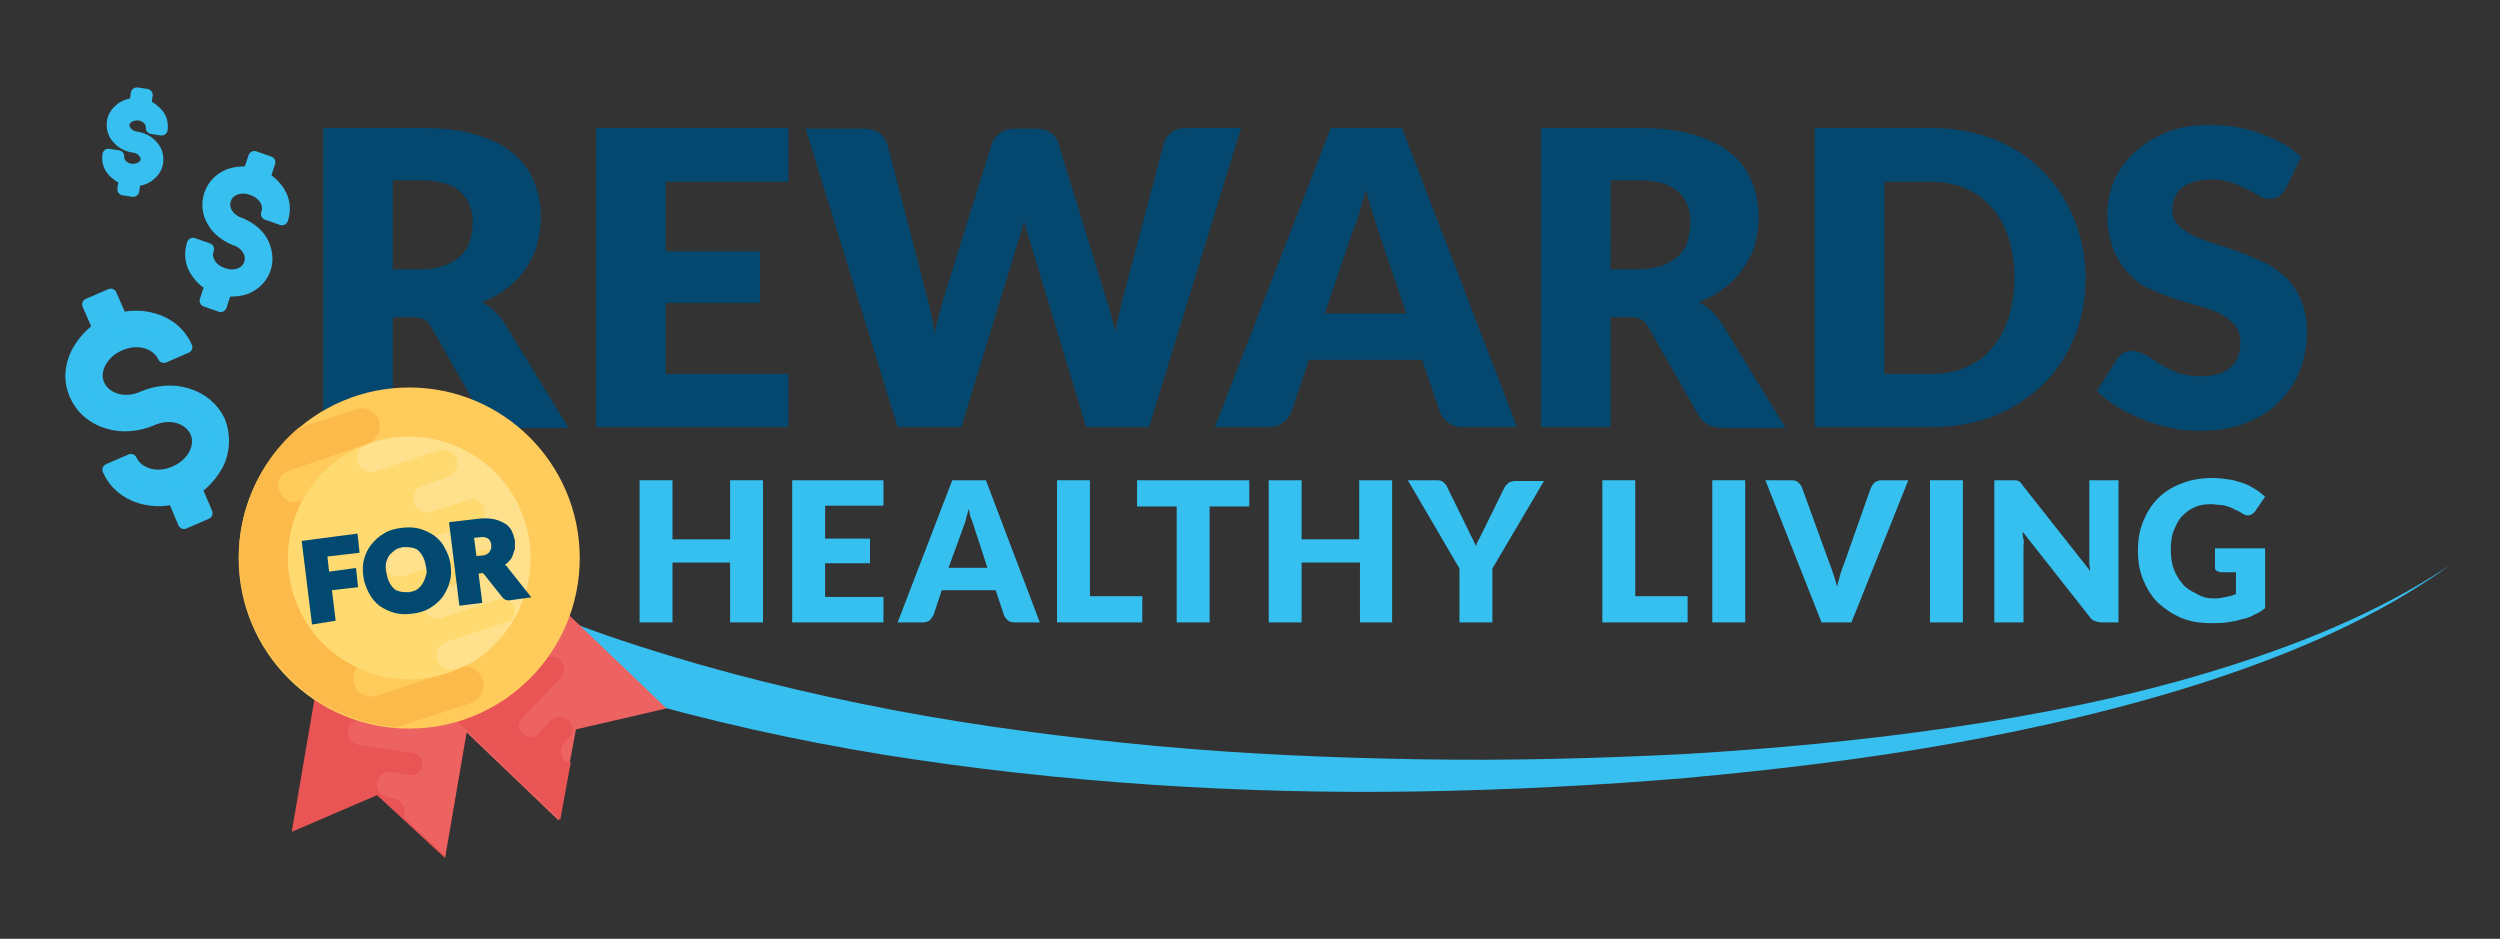 <?xml version="1.0" encoding="utf-8"?>
<!-- Generator: Adobe Illustrator 23.0.4, SVG Export Plug-In . SVG Version: 6.00 Build 0)  -->
<svg version="1.1" id="Layer_1" xmlns="http://www.w3.org/2000/svg" xmlns:xlink="http://www.w3.org/1999/xlink" x="0px" y="0px"
	 viewBox="0 0 334.2 125.5" style="enable-background:new 0 0 334.2 125.5;" xml:space="preserve">
<rect x="0" y="0" width="334.2" height="125.5" fill="#333333" stroke="none"/>
<style type="text/css">
	.st0{fill:#36BFEF;}
	.st1{fill:#35C0F0;}
	.st2{fill:#35C0F0;stroke:#36BFEF;stroke-width:1.629;stroke-linecap:round;stroke-linejoin:round;stroke-miterlimit:10;}
	.st3{fill:#04486F;}
	.st4{fill:#E85554;}
	.st5{fill:#EC6362;}
	.st6{fill:#FFCB5B;}
	.st7{fill:#FCBA4B;}
	.st8{fill:#FFDA70;}
	.st9{opacity:0.2;fill:#FFFFFF;enable-background:new    ;}
	.st10{fill:#04486F;stroke:#004970;stroke-width:0.668;stroke-miterlimit:10;}
</style>
<g>
	<g>
		<path class="st0" d="M53.8,72c4.7,3.1,9.8,5.8,15.1,8.1c5.3,2.4,10.7,4.4,16.3,6.2c11.1,3.6,22.6,6.4,34.1,8.6
			c11.6,2.2,23.3,3.7,35,4.8c11.8,1.1,23.6,1.6,35.4,1.8c11.8,0.2,23.7-0.1,35.5-0.7c11.8-0.7,23.6-1.8,35.3-3.5
			c11.7-1.7,23.4-4,34.7-7.4c11.3-3.4,22.5-7.8,32.4-14.4c-9.7,7-20.8,11.7-32,15.4c-11.3,3.7-23,6.4-34.7,8.5
			c-11.7,2.1-23.6,3.5-35.5,4.6c-11.9,1-23.8,1.6-35.7,1.8c-11.9,0.2-23.9-0.1-35.8-0.9c-11.9-0.8-23.8-2.1-35.7-4
			C106.5,99,94.7,96.4,83.1,93c-5.8-1.7-11.5-3.7-17.1-6.1c-5.6-2.3-11.1-5-16.4-8.3c-1.8-1.1-2.4-3.5-1.3-5.4s3.5-2.4,5.4-1.3
			C53.7,71.9,53.7,71.9,53.8,72L53.8,72z"/>
	</g>
	<g>
		<path class="st1" d="M102,83.2h-4.4v-8h-7.7v8h-4.4v-19h4.4v7.9h7.7v-7.9h4.4V83.2z"/>
		<path class="st1" d="M118.1,64.2v3.4h-7.8V72h6v3.3h-6v4.5h7.8v3.4h-12.2v-19H118.1z"/>
		<path class="st1" d="M139,83.2h-3.4c-0.4,0-0.7-0.1-0.9-0.3s-0.4-0.4-0.5-0.7l-1.1-3.3h-7.2l-1.1,3.3c-0.1,0.2-0.3,0.5-0.5,0.7
			s-0.6,0.3-0.9,0.3h-3.4l7.3-19h4.5L139,83.2z M126.8,75.9h5.2l-1.7-5.2c-0.1-0.3-0.2-0.7-0.4-1.2c-0.2-0.4-0.3-0.9-0.4-1.5
			c-0.1,0.5-0.3,1-0.4,1.5c-0.1,0.5-0.3,0.8-0.4,1.2L126.8,75.9z"/>
		<path class="st1" d="M145.7,79.7h7v3.5h-11.4v-19h4.4V79.7z"/>
		<path class="st1" d="M167,64.2v3.5h-5.3v15.5h-4.4V67.7h-5.3v-3.5H167z"/>
		<path class="st1" d="M186.2,83.2h-4.4v-8H174v8h-4.4v-19h4.4v7.9h7.7v-7.9h4.4V83.2z"/>
		<path class="st1" d="M199.5,76v7.2h-4.4V76l-6.9-11.8h3.9c0.4,0,0.7,0.1,0.9,0.3c0.2,0.2,0.4,0.4,0.5,0.7l2.7,5.5
			c0.2,0.4,0.4,0.9,0.6,1.2c0.2,0.4,0.3,0.7,0.5,1.1c0.1-0.4,0.3-0.7,0.5-1.1c0.2-0.4,0.4-0.8,0.6-1.2l2.7-5.5
			c0.1-0.1,0.1-0.2,0.2-0.3c0.1-0.1,0.2-0.2,0.3-0.3c0.1-0.1,0.3-0.2,0.4-0.2s0.3-0.1,0.5-0.1h3.9L199.5,76z"/>
		<path class="st1" d="M218.6,79.7h7v3.5h-11.4v-19h4.4V79.7z"/>
		<path class="st1" d="M233.3,83.2h-4.4v-19h4.4V83.2z"/>
		<path class="st1" d="M236,64.2h3.5c0.4,0,0.7,0.1,0.9,0.3c0.2,0.2,0.4,0.4,0.5,0.7l3.7,10.2c0.2,0.4,0.3,0.9,0.5,1.4
			c0.2,0.5,0.3,1.1,0.5,1.6c0.1-0.6,0.3-1.1,0.4-1.6c0.2-0.5,0.3-1,0.5-1.4l3.6-10.2c0.1-0.2,0.3-0.5,0.5-0.7
			c0.3-0.2,0.6-0.3,0.9-0.3h3.6l-7.6,19h-4L236,64.2z"/>
		<path class="st1" d="M262.4,83.2h-4.4v-19h4.4V83.2z"/>
		<path class="st1" d="M269.4,64.2c0.1,0,0.2,0,0.4,0.1c0.1,0,0.2,0.1,0.3,0.2c0.1,0.1,0.2,0.2,0.3,0.4l9,11.4
			c0-0.4-0.1-0.7-0.1-1.1c0-0.3,0-0.7,0-1v-10h3.9v19h-2.3c-0.3,0-0.6-0.1-0.9-0.2s-0.5-0.3-0.7-0.6l-8.9-11.3c0,0.3,0,0.7,0.1,1
			s0,0.6,0,0.9v10.2h-3.9v-19h2.3C269.1,64.2,269.3,64.2,269.4,64.2z"/>
		<path class="st1" d="M296,80c0.6,0,1.1-0.1,1.6-0.2s0.9-0.2,1.3-0.4v-2.9h-1.9c-0.3,0-0.5-0.1-0.7-0.2s-0.2-0.3-0.2-0.6v-2.4h6.7
			v8c-0.5,0.4-1,0.7-1.5,0.9c-0.5,0.3-1.1,0.5-1.7,0.6c-0.6,0.2-1.2,0.3-1.9,0.4s-1.4,0.1-2.2,0.1c-1.4,0-2.7-0.2-3.9-0.7
			c-1.2-0.5-2.2-1.2-3.1-2c-0.9-0.9-1.5-1.9-2-3.1c-0.5-1.2-0.7-2.5-0.7-3.9c0-1.4,0.2-2.7,0.7-3.9c0.5-1.2,1.1-2.2,2-3.1
			c0.9-0.9,1.9-1.5,3.2-2s2.6-0.7,4.1-0.7c0.8,0,1.5,0.1,2.2,0.2s1.3,0.3,1.9,0.5s1.1,0.5,1.6,0.8c0.5,0.3,0.9,0.7,1.3,1l-1.3,1.9
			c-0.1,0.2-0.3,0.3-0.4,0.4c-0.2,0.1-0.4,0.2-0.6,0.2c-0.3,0-0.5-0.1-0.8-0.3c-0.3-0.2-0.7-0.4-1-0.5c-0.3-0.2-0.6-0.3-0.9-0.4
			c-0.3-0.1-0.7-0.2-1-0.2c-0.4,0-0.8-0.1-1.2-0.1c-0.8,0-1.6,0.1-2.2,0.4c-0.7,0.3-1.2,0.7-1.7,1.2c-0.5,0.5-0.8,1.2-1.1,1.9
			c-0.3,0.7-0.4,1.6-0.4,2.5c0,1,0.1,1.9,0.4,2.7c0.3,0.8,0.7,1.4,1.2,2s1.1,0.9,1.7,1.2C294.5,79.9,295.2,80,296,80z"/>
	</g>
	<g>
		<path class="st2" d="M25,52.7c-1.9-0.6-4-0.4-5.9,0.4c-2.4,1.1-5,0.3-5.9-1.6c-0.9-1.9,0.4-4.4,2.8-5.4c2.4-1.1,5-0.3,5.9,1.6
			l3-1.3c-0.8-1.8-2.3-3.1-4.3-3.7c-1.4-0.4-2.9-0.5-4.4-0.1l-1.4-3.2l-3,1.3l1.4,3.2c-1.2,0.8-2.2,2-2.9,3.3
			C9.4,49,9.3,51,10.1,52.8c0.8,1.8,2.3,3.1,4.3,3.7c1.9,0.6,4,0.4,5.9-0.4c2.4-1.1,5-0.3,5.9,1.6c0.9,1.9-0.4,4.4-2.8,5.4
			c-2.4,1.1-5,0.3-5.9-1.6l-3,1.3c0.8,1.8,2.3,3.1,4.3,3.7c1.4,0.4,2.9,0.5,4.4,0.1l1.4,3.3l3-1.3l-1.4-3.3c1.2-0.8,2.2-2,2.9-3.3
			c0.9-1.9,0.9-3.9,0.2-5.7C28.5,54.6,27,53.3,25,52.7z"/>
		<path class="st2" d="M20.3,19.5c-0.5-0.6-1.3-1-2.1-1.1c-1-0.1-1.8-1-1.7-1.8c0.1-0.9,1.1-1.4,2.1-1.3c1,0.1,1.8,1,1.7,1.8
			l1.3,0.2c0.1-0.8-0.1-1.6-0.7-2.2c-0.4-0.4-0.9-0.8-1.5-1l0.2-1.4l-1.3-0.2l-0.2,1.4c-0.6,0-1.2,0.2-1.7,0.5
			c-0.7,0.5-1.2,1.1-1.3,1.9c-0.1,0.8,0.1,1.6,0.7,2.2c0.5,0.6,1.3,1,2.1,1.1c1,0.1,1.8,1,1.7,1.8c-0.1,0.9-1.1,1.4-2.1,1.3
			c-1-0.1-1.8-1-1.7-1.8l-1.3-0.2c-0.1,0.8,0.1,1.6,0.7,2.2c0.4,0.4,0.9,0.8,1.5,1l-0.2,1.4l1.3,0.2l0.2-1.4c0.6,0,1.2-0.2,1.7-0.5
			c0.7-0.5,1.2-1.1,1.3-1.9C21.1,20.9,20.9,20.1,20.3,19.5z"/>
		<path class="st2" d="M35,32.3c-0.6-1.1-1.7-1.9-2.9-2.4c-1.6-0.5-2.5-2-2-3.3c0.4-1.3,2.1-1.9,3.6-1.3c1.6,0.5,2.5,2,2,3.3l2,0.7
			c0.4-1.2,0.3-2.5-0.4-3.6c-0.5-0.8-1.2-1.5-2-1.9l0.7-2.1L34,21l-0.7,2.1c-0.9-0.1-1.9,0-2.7,0.3c-1.2,0.5-2.1,1.4-2.5,2.6
			s-0.3,2.5,0.4,3.6c0.6,1.1,1.7,1.9,2.9,2.4c1.6,0.5,2.5,2,2,3.3c-0.4,1.3-2.1,1.9-3.6,1.3c-1.6-0.5-2.5-2-2-3.3l-2-0.7
			c-0.4,1.2-0.3,2.5,0.4,3.6c0.5,0.8,1.2,1.5,2,1.9l-0.7,2.1l2,0.7l0.7-2.1c0.9,0.1,1.9,0,2.7-0.3c1.2-0.5,2.1-1.4,2.5-2.6
			C35.8,34.7,35.6,33.4,35,32.3z"/>
	</g>
	<g>
		<path class="st3" d="M52.5,42.3v14.8h-9.3v-40h13c2.9,0,5.4,0.3,7.4,0.9c2,0.6,3.7,1.4,5,2.5c1.3,1.1,2.2,2.3,2.8,3.8
			c0.6,1.4,0.9,3,0.9,4.7c0,1.3-0.2,2.5-0.5,3.7s-0.9,2.2-1.5,3.2c-0.7,1-1.5,1.9-2.5,2.6c-1,0.8-2.1,1.4-3.4,1.9
			c0.6,0.3,1.2,0.7,1.7,1.2c0.5,0.5,1,1,1.4,1.7l8.5,13.9h-8.4c-1.6,0-2.7-0.6-3.3-1.8l-6.6-11.6c-0.3-0.5-0.6-0.9-1-1.1
			c-0.4-0.2-0.9-0.3-1.7-0.3H52.5z M52.5,36h3.7c1.3,0,2.3-0.2,3.2-0.5c0.9-0.3,1.6-0.8,2.2-1.3c0.6-0.6,1-1.2,1.2-2
			c0.3-0.8,0.4-1.6,0.4-2.5c0-1.8-0.6-3.1-1.7-4.1c-1.1-1-2.9-1.5-5.3-1.5h-3.7V36z"/>
		<path class="st3" d="M105.4,17.2v7.1H89v9.3h12.6v6.9H89V50h16.4v7.1H79.7v-40H105.4z"/>
		<path class="st3" d="M107.7,17.2h7.8c0.8,0,1.5,0.2,2,0.5c0.5,0.4,0.9,0.9,1.1,1.5L124,40c0.2,0.7,0.4,1.4,0.5,2.2
			c0.2,0.8,0.3,1.6,0.4,2.4c0.2-0.9,0.4-1.7,0.6-2.4c0.2-0.8,0.4-1.5,0.6-2.2l6.5-20.8c0.2-0.5,0.5-1,1.1-1.4c0.5-0.4,1.2-0.6,2-0.6
			h2.7c0.8,0,1.5,0.2,2,0.5s0.9,0.8,1.1,1.5l6.4,20.8c0.2,0.6,0.4,1.3,0.6,2s0.4,1.5,0.6,2.3c0.1-0.8,0.3-1.6,0.5-2.3
			c0.2-0.7,0.3-1.4,0.5-2.1l5.5-20.8c0.1-0.5,0.5-1,1-1.4c0.5-0.4,1.2-0.6,2-0.6h7.3l-12.3,40h-8.4l-7.5-24.8
			c-0.1-0.4-0.3-0.8-0.4-1.3c-0.1-0.5-0.3-0.9-0.4-1.5c-0.1,0.5-0.3,1-0.4,1.5c-0.1,0.5-0.3,0.9-0.4,1.3l-7.6,24.8H120L107.7,17.2z"
			/>
		<path class="st3" d="M202.8,57.1h-7.2c-0.8,0-1.5-0.2-2-0.6c-0.5-0.4-0.9-0.9-1.1-1.4l-2.4-7H175l-2.4,7c-0.2,0.5-0.5,1-1.1,1.4
			c-0.5,0.4-1.2,0.6-1.9,0.6h-7.2l15.5-40h9.5L202.8,57.1z M177.1,41.9H188l-3.7-10.9c-0.2-0.7-0.5-1.5-0.8-2.5
			c-0.3-0.9-0.6-2-0.9-3.1c-0.3,1.1-0.6,2.1-0.9,3.1c-0.3,1-0.6,1.8-0.9,2.5L177.1,41.9z"/>
		<path class="st3" d="M215.3,42.3v14.8H206v-40h13c2.9,0,5.4,0.3,7.4,0.9c2,0.6,3.7,1.4,5,2.5c1.3,1.1,2.2,2.3,2.8,3.8
			c0.6,1.4,0.9,3,0.9,4.7c0,1.3-0.2,2.5-0.5,3.7c-0.3,1.2-0.9,2.2-1.6,3.2s-1.5,1.9-2.5,2.6c-1,0.8-2.1,1.4-3.4,1.9
			c0.6,0.3,1.2,0.7,1.7,1.2c0.5,0.5,1,1,1.4,1.7l8.5,13.9h-8.4c-1.6,0-2.7-0.6-3.3-1.8l-6.6-11.6c-0.3-0.5-0.6-0.9-1-1.1
			c-0.4-0.2-0.9-0.3-1.7-0.3H215.3z M215.3,36h3.7c1.3,0,2.3-0.2,3.2-0.5c0.9-0.3,1.6-0.8,2.2-1.3c0.6-0.6,1-1.2,1.2-2
			s0.4-1.6,0.4-2.5c0-1.8-0.6-3.1-1.7-4.1c-1.1-1-2.9-1.5-5.3-1.5h-3.7V36z"/>
		<path class="st3" d="M278.8,37.1c0,2.9-0.5,5.6-1.5,8s-2.4,4.6-4.2,6.3s-4,3.2-6.5,4.2c-2.6,1-5.4,1.5-8.5,1.5h-15.5v-40H258
			c3.1,0,5.9,0.5,8.5,1.5c2.6,1,4.7,2.4,6.5,4.2c1.8,1.8,3.2,3.9,4.2,6.3S278.8,34.3,278.8,37.1z M269.3,37.1c0-2-0.3-3.8-0.8-5.3
			s-1.2-2.9-2.2-4c-1-1.1-2.1-2-3.5-2.6c-1.4-0.6-3-0.9-4.7-0.9h-6.2V50h6.2c1.8,0,3.4-0.3,4.7-0.9c1.4-0.6,2.6-1.4,3.5-2.6
			c1-1.1,1.7-2.5,2.2-4C269,40.9,269.3,39.1,269.3,37.1z"/>
		<path class="st3" d="M305.5,25.3c-0.3,0.4-0.6,0.8-0.9,1c-0.3,0.2-0.7,0.3-1.2,0.3c-0.4,0-0.9-0.1-1.4-0.4c-0.5-0.3-1-0.6-1.6-0.9
			c-0.6-0.3-1.3-0.6-2.1-0.9c-0.8-0.3-1.7-0.4-2.7-0.4c-1.7,0-3,0.4-3.9,1.1c-0.9,0.7-1.3,1.7-1.3,3c0,0.8,0.3,1.5,0.8,2
			c0.5,0.5,1.2,1,2,1.4s1.8,0.7,2.9,1.1c1.1,0.3,2.2,0.7,3.3,1.1c1.1,0.4,2.2,0.9,3.3,1.4c1.1,0.5,2,1.2,2.9,2c0.8,0.8,1.5,1.8,2,3
			c0.5,1.2,0.8,2.6,0.8,4.3c0,1.8-0.3,3.6-1,5.2c-0.6,1.6-1.6,3-2.8,4.2c-1.2,1.2-2.7,2.1-4.5,2.8c-1.8,0.7-3.8,1-6.1,1
			c-1.2,0-2.5-0.1-3.8-0.4s-2.5-0.6-3.7-1.1c-1.2-0.5-2.3-1-3.4-1.7c-1.1-0.6-2-1.4-2.8-2.1l2.7-4.3c0.2-0.3,0.5-0.6,0.8-0.8
			c0.4-0.2,0.8-0.3,1.2-0.3c0.5,0,1.1,0.2,1.7,0.5c0.6,0.3,1.2,0.7,1.9,1.2c0.7,0.4,1.5,0.8,2.4,1.2c0.9,0.3,2,0.5,3.2,0.5
			c1.7,0,3-0.4,3.9-1.1c0.9-0.7,1.4-1.9,1.4-3.5c0-0.9-0.3-1.7-0.8-2.3c-0.5-0.6-1.2-1.1-2-1.5c-0.8-0.4-1.8-0.7-2.8-1
			c-1.1-0.3-2.1-0.6-3.3-1c-1.1-0.4-2.2-0.8-3.3-1.3c-1.1-0.5-2-1.2-2.8-2.1c-0.8-0.9-1.5-1.9-2-3.2c-0.5-1.3-0.8-2.8-0.8-4.7
			c0-1.5,0.3-3,0.9-4.4c0.6-1.4,1.5-2.7,2.7-3.8c1.2-1.1,2.6-2,4.3-2.7c1.7-0.7,3.6-1,5.8-1c1.2,0,2.4,0.1,3.6,0.3
			c1.2,0.2,2.3,0.5,3.3,0.9c1,0.4,2,0.8,2.9,1.3s1.7,1.1,2.4,1.8L305.5,25.3z"/>
	</g>
	<g>
		<polygon class="st4" points="43.9,82.6 39,111.2 50.4,106.3 59.5,114.7 64.4,86.1 		"/>
		<g>
			<path class="st5" d="M54.1,108.6c0.1-0.9-0.6-1.7-1.5-1.9l-0.9-0.2c-0.9-0.2-1.5-1-1.3-1.9c0.2-0.9,1-1.5,1.9-1.4l2.5,0.4
				c0.8,0.1,1.5-0.4,1.6-1.2l0-0.1c0.2-0.7-0.3-1.5-1.1-1.6L48,99.6c-0.9-0.2-1.6-1-1.5-1.9c0.1-1,1-1.6,2-1.5l6.9,1.2
				c0.8,0.1,1.5-0.4,1.6-1.2l0-0.1l0,0c0.1-0.8-0.4-1.6-1.2-1.7l-3.8-0.7c-0.9-0.2-1.6-1-1.5-1.9c0.1-1,1-1.6,2-1.5l4.2,0.7
				c0.8,0.1,1.5-0.4,1.6-1.2c0,0,0,0,0,0c0,0,0,0,0,0c0.1-0.8-0.3-1.6-1.1-1.7l-4.6-0.8c-0.9-0.2-1.6-1-1.5-1.9c0.1-1,1-1.6,2-1.5
				l11.3,1.9l-4.9,28.6l-5.7-5.3C54,109.2,54.1,108.9,54.1,108.6z"/>
			<polygon class="st5" points="68.1,74.6 89.1,94.7 77,97.5 74.7,109.7 53.7,89.6 			"/>
		</g>
		<path class="st4" d="M75.4,101.6c-0.6-0.7-0.5-1.7,0.1-2.4l0.6-0.6c0.6-0.7,0.6-1.7-0.1-2.3c-0.7-0.6-1.7-0.6-2.4,0l-1.7,1.8
			c-0.5,0.6-1.4,0.6-2,0l-0.1-0.1c-0.6-0.5-0.6-1.4-0.1-1.9l5.2-5.4c0.6-0.7,0.7-1.7,0.1-2.4c-0.7-0.7-1.8-0.7-2.4,0l-4.8,5
			c-0.5,0.6-1.4,0.6-2,0l-0.1-0.1l0,0c-0.6-0.6-0.6-1.5-0.1-2.1l2.7-2.8c0.6-0.7,0.7-1.7,0.1-2.4c-0.7-0.7-1.8-0.7-2.4,0l-3,3.1
			c-0.6,0.6-1.5,0.5-2,0c0,0,0,0,0,0c0,0,0,0,0,0c-0.6-0.6-0.7-1.5-0.1-2l3.2-3.4c0.6-0.7,0.7-1.7,0.1-2.4c-0.7-0.7-1.8-0.7-2.4,0
			l-7.9,8.3l21,20.1l1.4-7.7C75.8,102,75.6,101.9,75.4,101.6z"/>
		<circle class="st6" cx="54.7" cy="74.6" r="22.8"/>
		<path class="st7" d="M56.8,71.2l-13.7,4.5c-1.1,0.4-2.2-0.2-2.6-1.3l0-0.1l0,0c-0.4-1.1,0.2-2.3,1.4-2.7l9.5-3.1
			c1.3-0.4,2.1-1.7,1.7-3c-0.4-1.3-1.8-2.1-3.1-1.7L39.9,67c-1.1,0.4-2.2-0.3-2.6-1.4c0,0,0,0,0,0s0,0,0,0c-0.4-1.1,0.1-2.3,1.3-2.7
			L49,59.4c1.2-0.4,2-1.7,1.7-3c-0.4-1.4-1.8-2.1-3.1-1.7l-7.7,2.5c-6.8,5.8-9.8,15.4-6.8,24.4c3,9,11.1,14.9,20,15.6l9.8-3.2
			c1.2-0.4,2-1.7,1.7-3c-0.4-1.4-1.8-2.1-3.1-1.7l-11.1,3.7c-1.3,0.4-2.7-0.3-3.1-1.7c-0.3-1.3,0.5-2.6,1.7-3l4.3-1.4
			c1.2-0.4,1.9-1.8,1.5-3c-0.4-1.3-1.8-2-3.1-1.5l-6.5,2.2c-1.1,0.4-2.2-0.2-2.6-1.3l-0.1-0.2c-0.4-1,0.1-2.2,1.2-2.5l14.4-4.8
			c1.3-0.4,2.1-1.7,1.7-3C59.5,71.5,58.1,70.7,56.8,71.2z"/>
		<path class="st8" d="M59.8,90c-8.5,2.8-17.7-1.8-20.5-10.3S41.1,62,49.6,59.2S67.3,61,70.1,69.5C72.9,78,68.3,87.2,59.8,90z"/>
		<path class="st9" d="M70.1,69.5c-2.7-8.2-11.4-12.8-19.6-10.6l-1.4,0.5c-0.9,0.3-1.6,1.3-1.3,2.3c0.3,1,1.4,1.6,2.4,1.3l8.5-2.8
			c1-0.3,2.1,0.2,2.4,1.3c0.3,1-0.4,2-1.3,2.3l-3.3,1.1c-0.9,0.3-1.4,1.4-1.1,2.3c0.3,1,1.4,1.5,2.3,1.2l5-1.6c0.8-0.3,1.7,0.2,2,1
			l0,0.1c0.3,0.8-0.1,1.7-0.9,1.9l-11,3.6c-1,0.3-1.6,1.3-1.3,2.3c0.3,1,1.4,1.6,2.4,1.3l10.4-3.4c0.8-0.3,1.7,0.2,2,1l0,0.1l0,0
			c0.3,0.9-0.2,1.8-1,2.1L57.9,79c-1,0.3-1.6,1.3-1.3,2.3c0.3,1,1.4,1.6,2.4,1.3l7.7-2.5c0.8-0.3,1.7,0.2,2,1.1c0,0,0,0,0,0
			c0,0,0,0,0,0c0.3,0.8-0.1,1.8-1,2l-8,2.6c-0.9,0.3-1.6,1.3-1.3,2.3c0.3,1,1.4,1.6,2.4,1.3l2.1-0.7C69.3,84.9,72.6,77,70.1,69.5z"
			/>
	</g>
	<g>
		<path class="st10" d="M47.5,71.7l0.2,1.9l-4.3,0.5l0.3,2.7l3.6-0.5l0.2,1.9L44,78.6l0.5,4.1L42,83.1l-1.3-10.5L47.5,71.7z"/>
		<path class="st10" d="M59.9,75.5c0.1,0.8,0.1,1.5-0.1,2.2s-0.5,1.3-0.9,1.9c-0.4,0.5-0.9,1-1.6,1.4c-0.6,0.4-1.4,0.6-2.2,0.7
			s-1.6,0.1-2.3-0.1s-1.3-0.5-1.9-0.9c-0.5-0.4-1-1-1.3-1.6c-0.3-0.6-0.6-1.3-0.7-2.1s-0.1-1.5,0.1-2.2c0.2-0.7,0.5-1.3,0.9-1.8
			c0.4-0.5,0.9-1,1.6-1.4c0.6-0.4,1.4-0.6,2.2-0.7s1.6-0.1,2.3,0.1c0.7,0.2,1.3,0.5,1.9,0.9c0.5,0.4,1,0.9,1.3,1.6
			C59.5,74,59.8,74.7,59.9,75.5z M57.3,75.8c-0.1-0.5-0.2-1-0.4-1.4c-0.2-0.4-0.4-0.7-0.7-1c-0.3-0.3-0.6-0.4-1-0.5
			c-0.4-0.1-0.8-0.1-1.3-0.1c-0.5,0.1-0.9,0.2-1.2,0.4c-0.3,0.2-0.6,0.5-0.9,0.8c-0.2,0.3-0.4,0.7-0.5,1.1c-0.1,0.4-0.1,0.9,0,1.4
			c0.1,0.5,0.2,1,0.4,1.4c0.2,0.4,0.4,0.7,0.7,1s0.6,0.4,1,0.5s0.8,0.1,1.3,0.1c0.5-0.1,0.9-0.2,1.2-0.4c0.3-0.2,0.6-0.5,0.8-0.8
			c0.2-0.3,0.4-0.7,0.5-1.1C57.4,76.8,57.4,76.3,57.3,75.8z"/>
		<path class="st10" d="M63.6,76.4l0.5,3.9l-2.4,0.3l-1.3-10.5l3.4-0.4c0.8-0.1,1.4-0.1,2,0s1,0.3,1.4,0.5c0.4,0.2,0.7,0.5,0.9,0.9
			c0.2,0.4,0.3,0.8,0.4,1.2c0,0.3,0,0.7,0,1c-0.1,0.3-0.2,0.6-0.3,0.9c-0.1,0.3-0.3,0.5-0.6,0.8c-0.2,0.2-0.5,0.4-0.8,0.6
			c0.2,0.1,0.3,0.1,0.5,0.2c0.2,0.1,0.3,0.2,0.4,0.4l2.7,3.4l-2.2,0.3c-0.4,0.1-0.7-0.1-0.9-0.4L65,76.6c-0.1-0.1-0.2-0.2-0.3-0.3
			c-0.1,0-0.3-0.1-0.4,0L63.6,76.4z M63.4,74.7l1-0.1c0.3,0,0.6-0.1,0.8-0.2c0.2-0.1,0.4-0.3,0.5-0.4c0.1-0.2,0.2-0.4,0.3-0.6
			c0-0.2,0-0.4,0-0.7c-0.1-0.5-0.3-0.8-0.6-1c-0.3-0.2-0.8-0.3-1.4-0.2l-1,0.1L63.4,74.7z"/>
	</g>
</g>
</svg>
